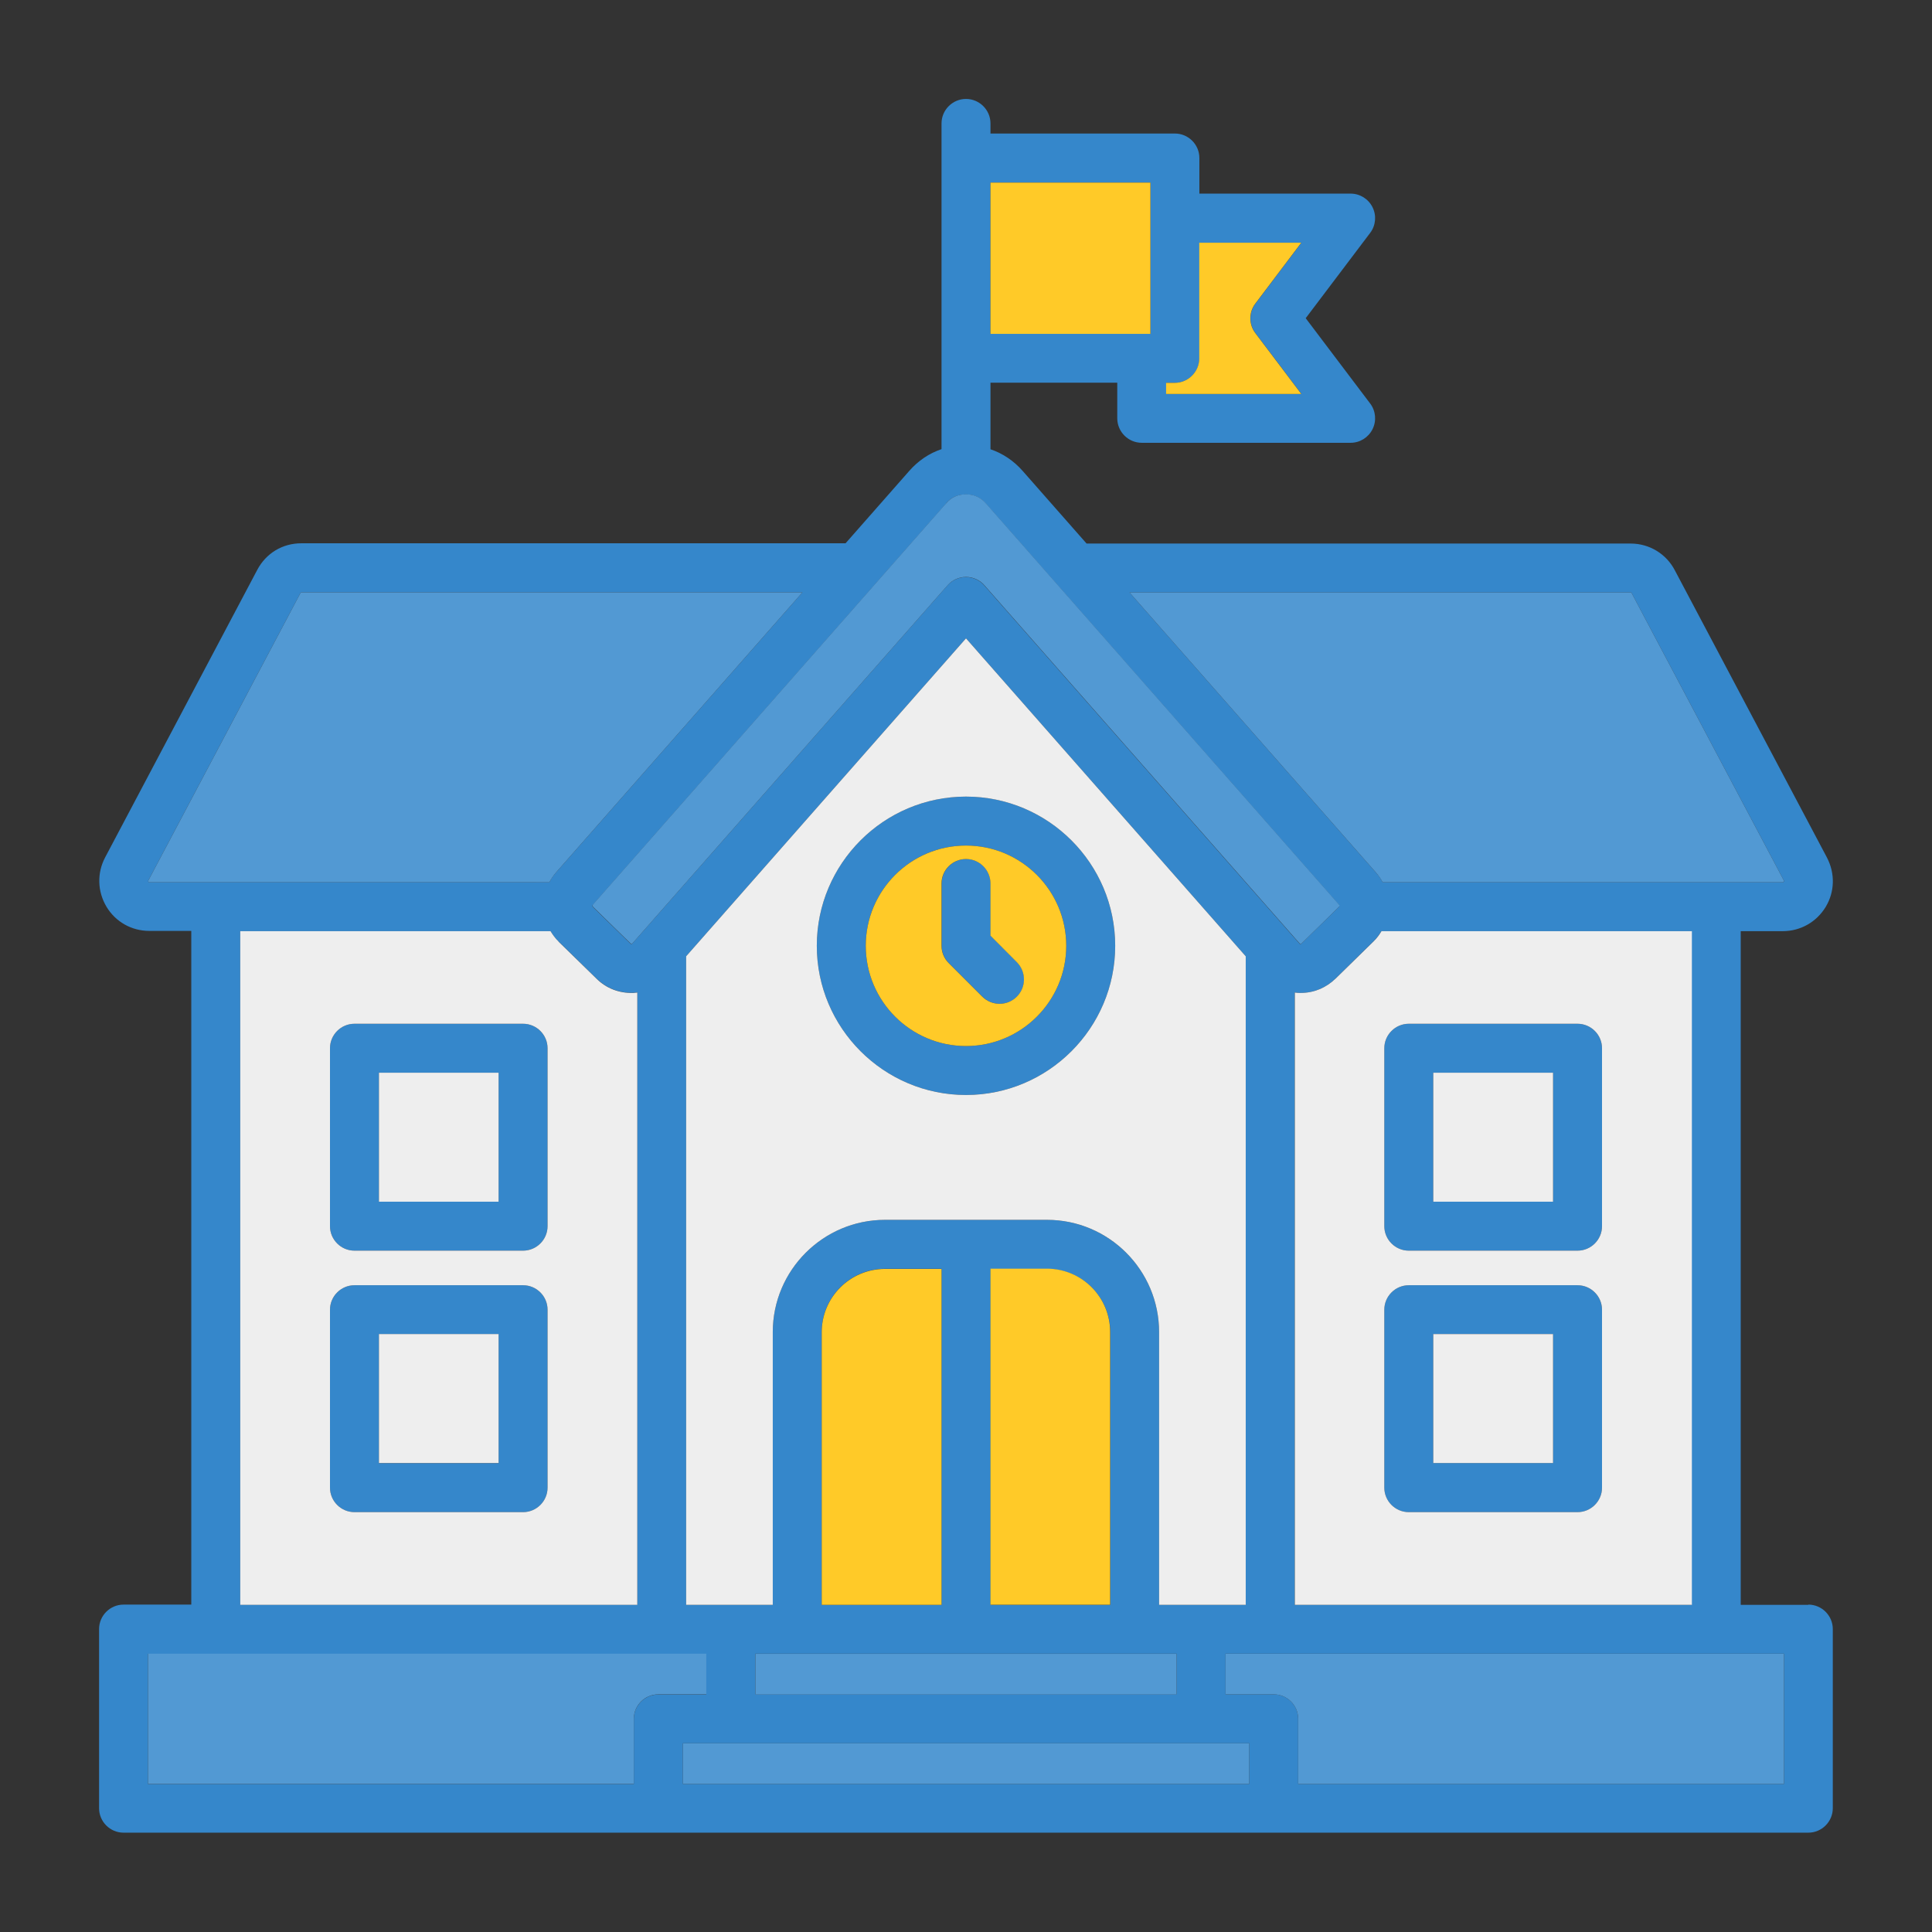 <?xml version="1.0" encoding="UTF-8"?>
<svg id="Layer_1" data-name="Layer 1" xmlns="http://www.w3.org/2000/svg" viewBox="0 0 149.18 149.18">
  <rect x="0" y="0" width="149.18" height="149.18" fill="#333333" stroke="none"/>
  <defs>
    <style>
      .cls-1 {
        fill: #5299d3;
      }

      .cls-2 {
        fill: #ffca28;
      }

      .cls-3 {
        fill: #eee;
      }

      .cls-4 {
        fill: #3587cb;
      }
    </style>
  </defs>
  <path class="cls-4" d="M139.64,123.92h-5.23v-52.02h3.24c1.37,0,2.61-.7,3.32-1.87.7-1.16.74-2.58.1-3.81l-11.74-22.17c-.66-1.28-1.97-2.08-3.42-2.08h-42.01l-4.92-5.59c-.7-.8-1.55-1.37-2.5-1.69v-5.14h9.79v2.75c0,1.04.85,1.89,1.89,1.89h16.13c.72,0,1.37-.41,1.69-1.05.32-.64.25-1.41-.18-1.98l-4.98-6.59,4.98-6.59c.43-.57.5-1.34.18-1.98-.32-.64-.97-1.05-1.69-1.05h-11.68v-2.75c0-1.04-.85-1.89-1.89-1.89h-14.24v-.78c0-1.04-.85-1.89-1.89-1.89s-1.89.85-1.89,1.89v25.15c-.95.32-1.8.89-2.5,1.69l-4.91,5.58H23.27c-1.46,0-2.73.77-3.41,2.06l-11.74,22.19c-.64,1.21-.6,2.63.1,3.81.7,1.17,1.94,1.87,3.31,1.87h3.24v52.02h-5.23c-1.04,0-1.89.85-1.89,1.89v13.83c0,1.04.85,1.89,1.89,1.89h130.09c1.04,0,1.89-.85,1.89-1.89v-13.83c0-1.04-.85-1.89-1.89-1.89h0ZM130.63,123.92h-30.66v-47.28c.11.01.22.02.33.03.04,0,.08,0,.11,0,1.02,0,1.96-.38,2.71-1.11l2.92-2.86c.25-.24.45-.51.62-.8h23.95v52.02h0ZM58.33,130.83v-3.14h32.52v3.14h-32.52ZM85.73,123.92h-9.24v-25.94h4.36c2.69,0,4.88,2.19,4.88,4.89v21.06ZM72.7,123.92h-9.25v-21.06c0-2.7,2.19-4.89,4.89-4.89h4.36v25.94ZM89.5,123.92v-21.06c0-4.78-3.89-8.67-8.66-8.67h-12.5c-4.78,0-8.67,3.89-8.67,8.67v21.06h-6.69v-50.08l21.61-24.55,21.6,24.55v50.08h-6.69ZM125.91,45.75s.04,0,.05,0c0,0,0,0,.03.05l11.74,22.17c.03.06.03.07,0,.11-.03.05,0,.04-.08.04h-30.89c-.14-.26-.3-.51-.51-.74l-19.03-21.63h38.69,0ZM92.61,27.67v-8.93h7.88l-3.55,4.7c-.51.67-.51,1.61,0,2.28l3.55,4.7h-10.44v-.86h.67c1.04,0,1.89-.85,1.89-1.89ZM88.83,14.1v11.68h-12.35v-11.68h12.35ZM73.04,38.88s0,0,0,0c.41-.48.91-.7,1.54-.7s1.13.22,1.55.71l27.27,30.99s.04.09,0,.13l-2.91,2.85s-.05.04-.05.04c0,0-.01,0-.02,0-.03,0-.04,0-.04,0,0,0-.02-.01-.03-.03l-24.35-27.67c-.36-.41-.88-.64-1.42-.64s-1.06.23-1.42.64l-24.36,27.68s-.02.02-.02.02c0,0-.02,0-.01,0h-.01s-.04,0-.04,0c0,0-.01,0-.03-.03l-2.92-2.85s-.04-.09-.01-.13l27.28-30.99h0ZM11.53,68.12s-.04,0-.04,0c0,0-.01-.01-.03-.04-.02-.03-.02-.05-.02-.05,0,0,0-.02.02-.05l11.74-22.19s.03-.04.03-.05c0,0,.01,0,.04,0h38.69l-19.03,21.63c-.2.23-.37.48-.51.75H11.53h0ZM18.55,71.9h23.96c.17.29.37.56.62.8l2.93,2.86c.77.75,1.75,1.13,2.85,1.1.1,0,.2-.02.3-.03v47.28h-30.66v-52.02ZM11.43,127.7h43.11v3.14h-3.71c-1.04,0-1.89.85-1.89,1.89v5.03H11.43v-10.05h0ZM52.73,137.75v-3.14h43.73v3.14h-43.73ZM137.75,137.75h-37.51v-5.03c0-1.04-.85-1.89-1.89-1.89h-3.72v-3.14h43.12v10.05h0ZM74.59,61.51c-6.35,0-11.52,5.17-11.52,11.52s5.17,11.52,11.52,11.52,11.52-5.17,11.52-11.52-5.17-11.52-11.52-11.52ZM74.59,80.77c-4.27,0-7.74-3.47-7.74-7.74s3.47-7.74,7.74-7.74,7.74,3.47,7.74,7.74-3.47,7.74-7.74,7.74ZM78.52,74.29c.74.74.74,1.94,0,2.67-.37.37-.85.55-1.33.55s-.97-.19-1.34-.56l-2.59-2.59c-.35-.35-.55-.83-.55-1.33v-4.81c0-1.04.85-1.89,1.89-1.89s1.89.85,1.89,1.89v4.03l2.03,2.04ZM40.39,79.05h-13.02c-1.04,0-1.89.85-1.89,1.89v13.74c0,1.04.85,1.89,1.89,1.89h13.02c1.04,0,1.89-.85,1.89-1.89v-13.74c0-1.04-.85-1.89-1.89-1.89ZM38.5,92.79h-9.24v-9.96h9.24v9.96ZM40.39,99.24h-13.02c-1.04,0-1.89.85-1.89,1.89v13.74c0,1.04.85,1.89,1.89,1.89h13.02c1.04,0,1.89-.85,1.89-1.89v-13.74c0-1.04-.85-1.89-1.89-1.89ZM38.5,112.98h-9.24v-9.96h9.24v9.96ZM108.78,96.57h13.03c1.04,0,1.89-.85,1.89-1.89v-13.74c0-1.04-.85-1.89-1.89-1.89h-13.03c-1.04,0-1.89.85-1.89,1.89v13.74c0,1.04.85,1.89,1.89,1.89ZM110.67,82.83h9.25v9.96h-9.25v-9.96ZM108.78,116.76h13.03c1.04,0,1.89-.85,1.89-1.89v-13.74c0-1.04-.85-1.89-1.89-1.89h-13.03c-1.04,0-1.89.85-1.89,1.89v13.74c0,1.04.85,1.89,1.89,1.89ZM110.67,103.01h9.25v9.96h-9.25v-9.96Z"/>
  <g>
    <rect class="cls-3" x="110.67" y="82.83" width="9.25" height="9.96"/>
    <path class="cls-1" d="M45.78,70.01l2.92,2.85s.03.03.03.03c0,0,.01,0,.04,0h.01s0,0,.01,0c0,0,0,0,.02-.02l24.36-27.68c.36-.41.88-.64,1.42-.64s1.06.23,1.42.64l24.35,27.67s.03.03.03.03c0,0,.01,0,.04,0,0,0,.02,0,.02,0,0,0,.02,0,.05-.04l2.91-2.85s.04-.1,0-.13l-27.27-30.99c-.42-.48-.92-.71-1.55-.71s-1.13.22-1.54.7c0,0,0,0,0,0l-27.28,30.99s-.03.09.01.13h0Z"/>
    <path class="cls-2" d="M76.48,97.97v25.94h9.24v-21.06c0-2.7-2.19-4.89-4.88-4.89h-4.36Z"/>
    <path class="cls-1" d="M106.76,68.12h30.89c.07,0,.05,0,.08-.04.02-.04.03-.05,0-.11l-11.74-22.17s-.03-.05-.03-.05c0,0-.02,0-.05,0h-38.69l19.03,21.63c.2.23.37.48.51.74h0Z"/>
    <rect class="cls-3" x="29.26" y="103.01" width="9.24" height="9.96"/>
    <rect class="cls-3" x="29.26" y="82.83" width="9.24" height="9.96"/>
  </g>
  <path class="cls-3" d="M106.67,71.9c-.17.29-.37.56-.62.8l-2.92,2.86c-.76.73-1.69,1.11-2.71,1.11-.04,0-.08,0-.11,0-.11,0-.22-.02-.33-.03v47.28h30.66v-52.02h-23.95,0ZM123.7,114.87c0,1.04-.85,1.89-1.89,1.89h-13.03c-1.04,0-1.89-.85-1.89-1.89v-13.74c0-1.04.85-1.89,1.89-1.89h13.03c1.04,0,1.89.85,1.89,1.89v13.74ZM123.7,94.68c0,1.04-.85,1.89-1.89,1.89h-13.03c-1.04,0-1.89-.85-1.89-1.89v-13.74c0-1.04.85-1.89,1.89-1.89h13.03c1.04,0,1.89.85,1.89,1.89v13.74Z"/>
  <path class="cls-2" d="M63.45,102.86v21.06h9.25v-25.94h-4.36c-2.7,0-4.89,2.19-4.89,4.89h0Z"/>
  <path class="cls-1" d="M58.33,127.7h32.52v3.14h-32.52v-3.14Z"/>
  <rect class="cls-3" x="110.67" y="103.01" width="9.25" height="9.96"/>
  <path class="cls-1" d="M94.63,130.83h3.72c1.04,0,1.89.85,1.89,1.89v5.03h37.51v-10.05h-43.12v3.14h0Z"/>
  <path class="cls-3" d="M43.13,72.7c-.25-.24-.45-.52-.62-.8h-23.96v52.02h30.66v-47.28c-.1.01-.2.02-.3.03-1.11.03-2.09-.35-2.85-1.1l-2.93-2.86ZM42.28,114.87c0,1.04-.85,1.89-1.89,1.89h-13.02c-1.04,0-1.89-.85-1.89-1.89v-13.74c0-1.04.85-1.89,1.89-1.89h13.02c1.04,0,1.89.85,1.89,1.89v13.74ZM42.28,94.68c0,1.04-.85,1.89-1.89,1.89h-13.02c-1.04,0-1.89-.85-1.89-1.89v-13.74c0-1.04.85-1.89,1.89-1.89h13.02c1.04,0,1.89.85,1.89,1.89v13.74Z"/>
  <path class="cls-1" d="M11.43,137.75h37.51v-5.03c0-1.04.85-1.89,1.89-1.89h3.71v-3.14H11.43v10.05Z"/>
  <path class="cls-1" d="M42.42,68.12c.14-.26.31-.51.51-.75l19.03-21.63H23.27s-.04,0-.04,0c0,0-.02.02-.03.05l-11.74,22.19s-.02.05-.02.05c0,0,0,.02.02.05.01.02.02.03.03.04,0,0,.02,0,.04,0h30.89Z"/>
  <path class="cls-3" d="M96.19,123.92v-50.08l-21.6-24.55-21.61,24.55v50.08h6.69v-21.06c0-4.78,3.89-8.67,8.67-8.67h12.5c4.78,0,8.66,3.89,8.66,8.67v21.06h6.69ZM74.59,84.55c-6.35,0-11.52-5.17-11.52-11.52s5.17-11.52,11.52-11.52,11.52,5.17,11.52,11.52-5.17,11.52-11.52,11.52h0Z"/>
  <path class="cls-1" d="M52.73,134.61h43.73v3.14h-43.73v-3.14Z"/>
  <path class="cls-2" d="M76.48,14.1h12.35v11.68h-12.35v-11.68Z"/>
  <path class="cls-2" d="M74.59,65.29c-4.27,0-7.74,3.47-7.74,7.74s3.47,7.74,7.74,7.74,7.74-3.47,7.74-7.74-3.47-7.74-7.74-7.74h0ZM78.51,76.96c-.37.37-.85.55-1.33.55s-.97-.19-1.34-.56l-2.59-2.59c-.35-.35-.55-.83-.55-1.33v-4.81c0-1.04.85-1.89,1.89-1.89s1.89.85,1.89,1.89v4.03l2.03,2.04c.74.74.74,1.94,0,2.67Z"/>
  <path class="cls-2" d="M96.93,25.72c-.51-.67-.51-1.61,0-2.28l3.55-4.7h-7.88v8.93c0,1.04-.85,1.89-1.89,1.89h-.67v.86h10.44l-3.55-4.7Z"/>
</svg>